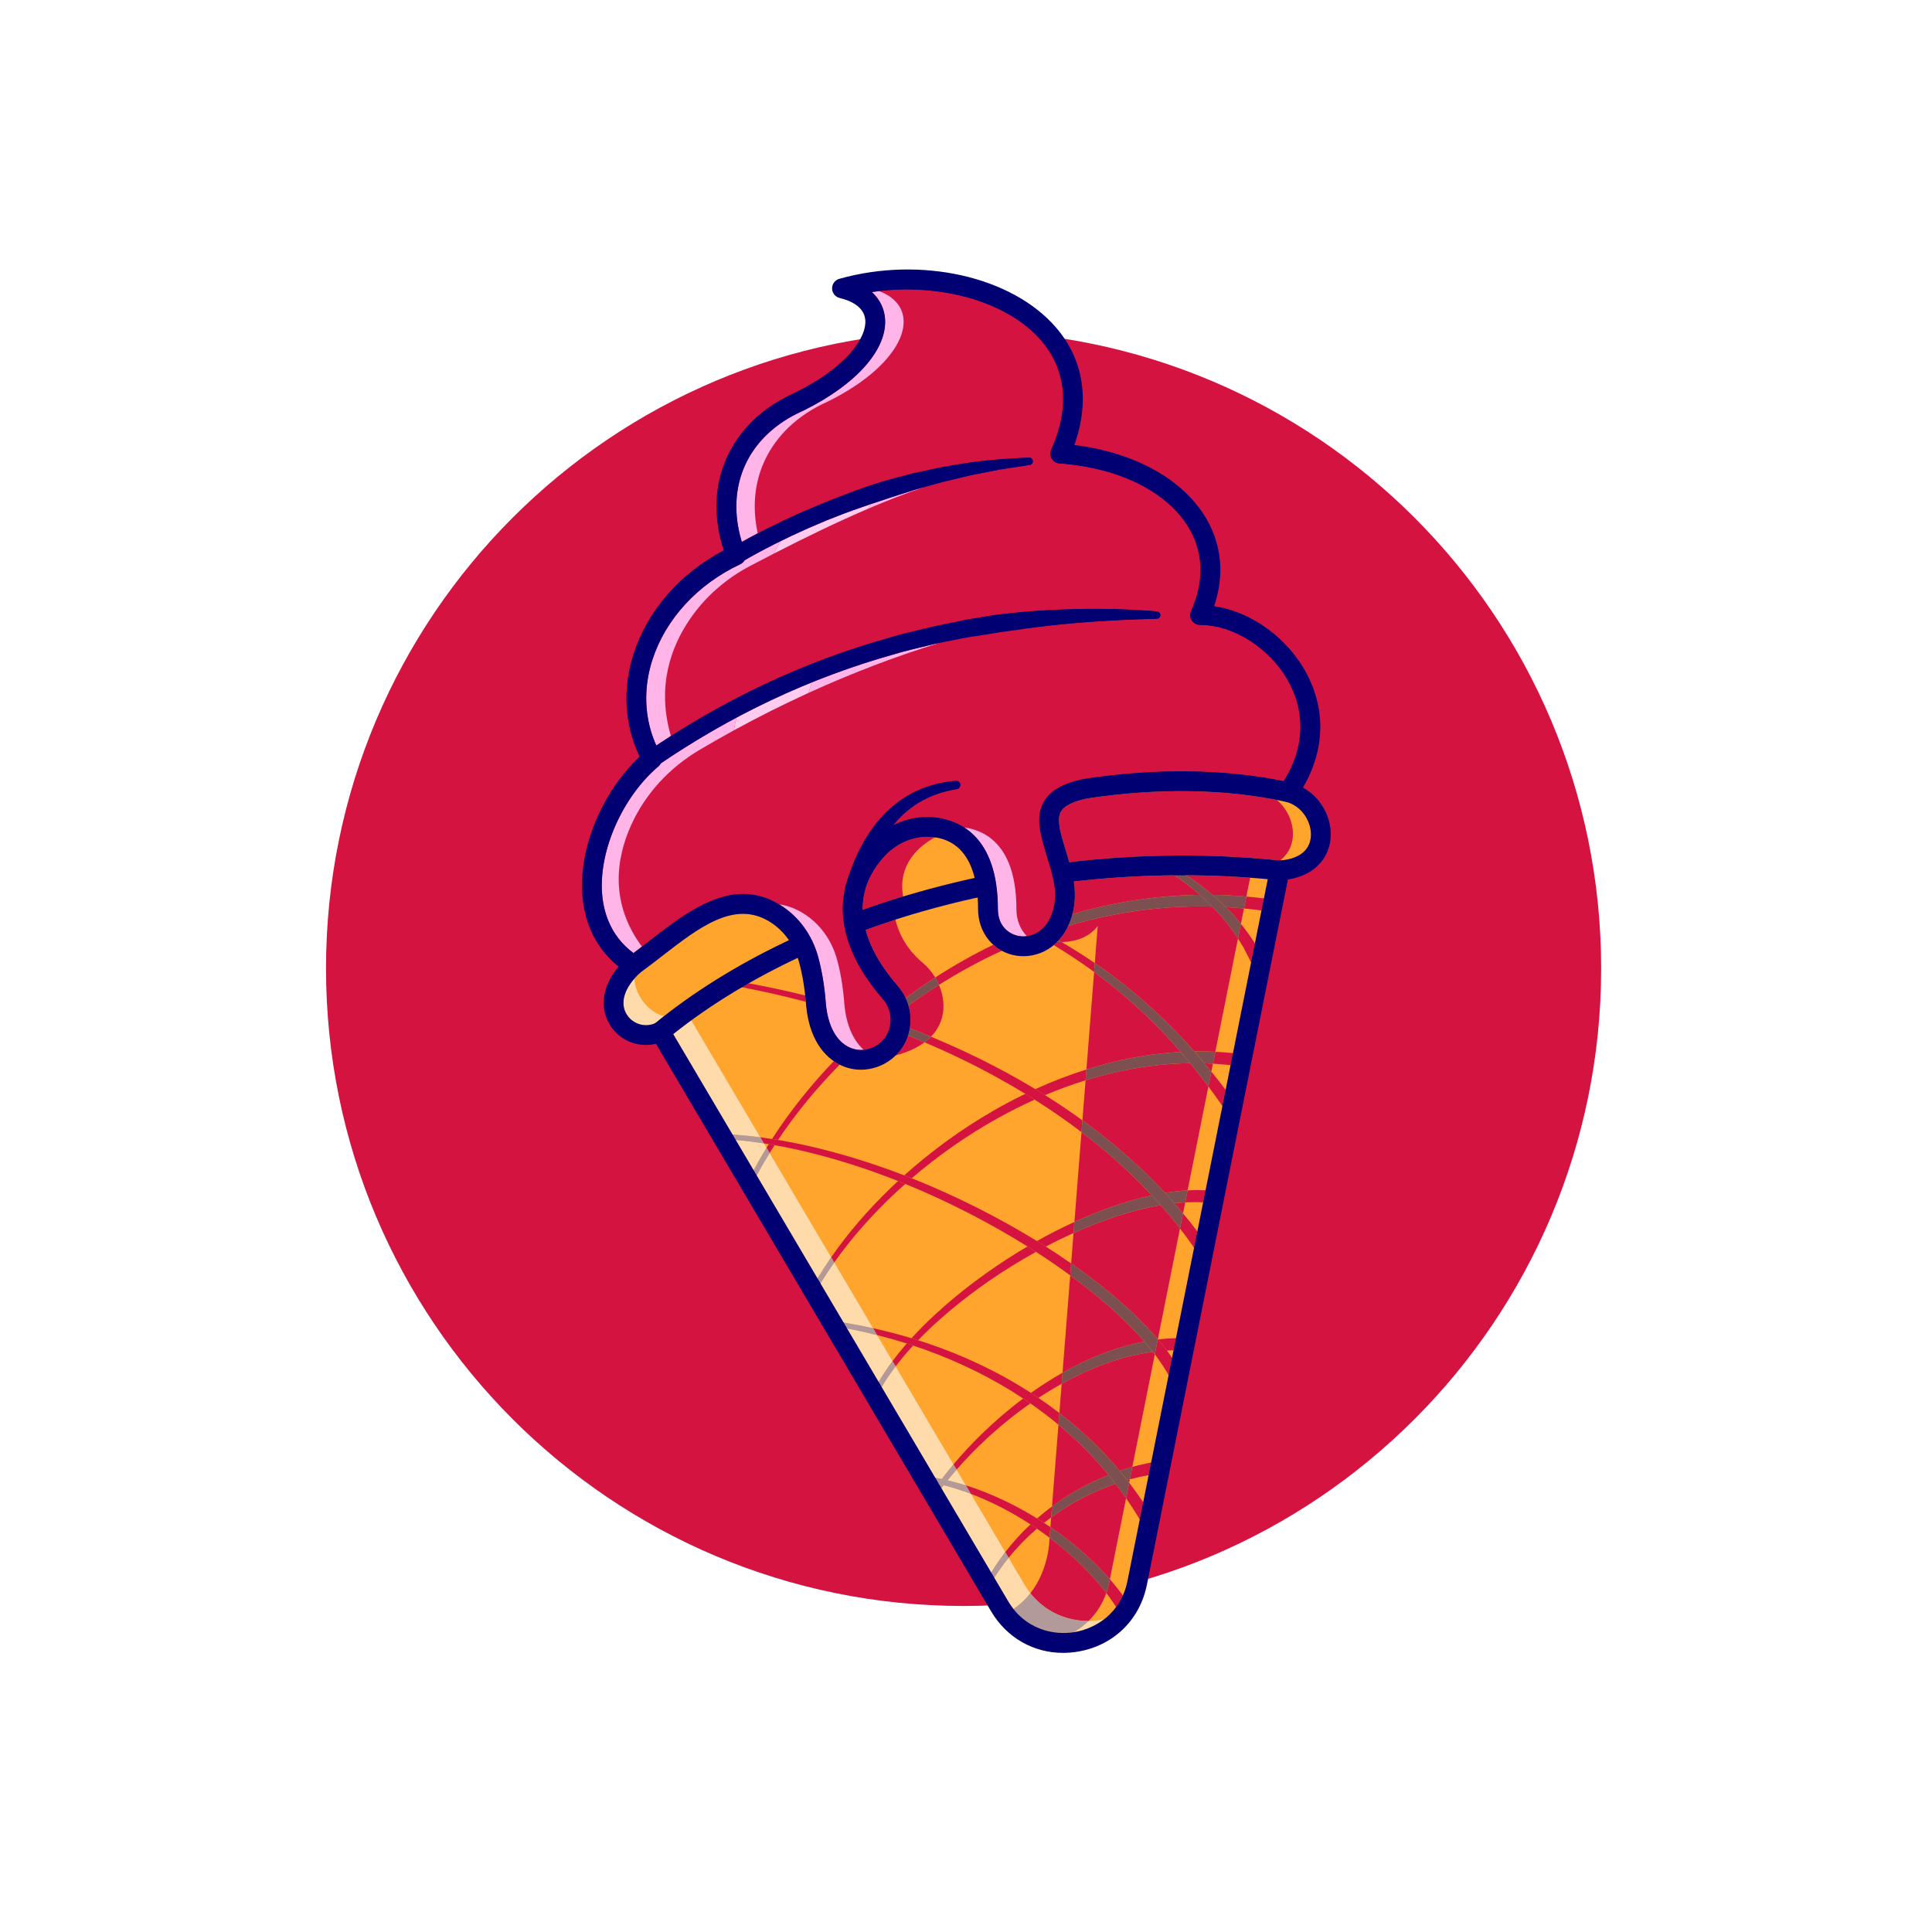 <svg xmlns="http://www.w3.org/2000/svg" height="5333.333" width="5333.333" xml:space="preserve"><path style="fill:#fff;fill-opacity:0;fill-rule:nonzero;stroke:none" d="M0 0h40000v40000H0z" transform="matrix(.133 0 0 -.133 0 5333.333)" fill="none"/><path style="fill:#d41341;fill-opacity:1;fill-rule:nonzero;stroke:none" d="M33233.3 20000c0-7308.6-5924.7-13233.3-13233.3-13233.3-7308.6 0-13233.34 5924.7-13233.34 13233.3 0 7308.6 5924.74 13233.3 13233.34 13233.3S33233.3 27308.6 33233.3 20000" transform="matrix(.133 0 0 -.133 0 5333.333)"/><path style="fill:#ffa42c;fill-opacity:1;fill-rule:nonzero;stroke:none" d="M26559.5 22034.5c-1210 127.9-2451.9 136.7-3681.9 33.9-3208.2-268.2-6338.8-1297.9-8635-2969.3-1.1-.5-2.1-1.5-3.1-2-183.4-133.6-361.2-270.8-533.4-412.6-673-317-1475.1 536.4-553.3 1382.6 74 71 150 140.8 227.1 209.7 2275.6 2046.5 5832.7 3510.3 9618.4 3668.5 1234.7 51.4 2493.5-35.4 3740-286.7 816.4-208.6 1048.1-1551.1-178.8-1624.1" transform="matrix(.133 0 0 -.133 0 5333.333)"/><path style="fill:#ffa42c;fill-opacity:1;fill-rule:nonzero;stroke:none" d="M26559.5 22034.5 23603.6 7248.2c-265.7-1329.7-1961.2-1678.1-2746.8-649.4-39.1 51.4-76.1 106.4-110.5 164.4l-7040.2 11921.3c2330.7 1916 5705.8 3094.1 9171.5 3383.9 1230 102.8 2471.9 94 3681.9-33.9" transform="matrix(.133 0 0 -.133 0 5333.333)"/><path style="fill:#ffdbab;fill-opacity:1;fill-rule:nonzero;stroke:none" d="M22280.9 6221.1c113.1 64.1 218.7 142.7 313.4 235.2 108.5.7 216.9 12.4 323 34.9-190.2-146.4-408.3-231.6-610.2-265.9-8.6-1.4-17.4-2.8-26.2-4.2m-1245.4 482.3c-39.7 50.3-77.3 105-112.4 164.5l-286.7 485.3c91.7 143.5 191.5 281.6 298.5 413.6l323.2-547.3c34.4-58.1 71.4-113.1 110.4-164.5 6-7.8 12.1-15.6 18.2-23.3-93.4-119.2-208.7-231.8-351.2-328.3m-462.6 757.3-1034.4 1751.7c15.7 20.4 31.6 40.8 47.6 61.1 191.5-48.8 380.1-109.5 565-179.6l713.9-1208.8c-105.1-136-202.7-277.7-292.1-424.4M20047 9270.1c-125.2 39.6-251.9 74.7-379.8 104.7 61 75 123.4 148.9 187.1 221.7l192.7-326.4m-500.8 131.6c-44.9 9.3-89.8 18-134.9 26L18299.7 11310c87 148.6 184.6 291.5 289.2 429.3l1200.9-2033.6c-83.6-99.5-164.8-200.8-243.6-304m-1309.5 2015-655.8 1110.5c209.3-40.1 417.6-86.1 624.3-138.1l319-540.3c-103.3-138.6-200.3-282.3-287.5-432.1m-116.1 1115.6c-202.9 44.8-407.1 83.8-612 117.3l-479.3 811.6c90.3 148.3 185.7 293.3 285.7 435.2l805.6-1364.1M16968 13565l-1263.2 2139c85.2 157.1 175 311.6 269.1 463.4l1277.6-2163.4c-99.2-143.1-193.8-289.5-283.5-439m-1325.9 2245.2-372.2 630.3c195.8-17.8 390.9-42 585.2-72l54.4-92.1c-93.4-152.8-182.8-308.2-267.4-466.2m138.5 684.5c-191.5 25-383.9 44.5-576.7 57.6l-1230.8 2084.1c121.9 96.9 246.8 192 374.4 285.1l1433.1-2426.8M13407.8 18822c-165.4 0-310.3 88.5-389.5 206.6-142.7 212.4-86.3 488.3 148 758.4 14.3-338.7 289.6-696.2 614.5-778.7-62-48.7-123.3-97.7-183.9-147.2-64.3-27-128.1-39.1-189.1-39.1" transform="matrix(.133 0 0 -.133 0 5333.333)"/><path style="fill:#d41341;fill-opacity:1;fill-rule:nonzero;stroke:none" d="M22259.9 21126.3c56.2 212.3 65.8 444.1 28.2 677.8 690.3 78.9 1389 122.5 2088.1 128.6 99.3-67.2 196.3-138.1 290.5-211.1 80.6-62.6 159.1-127.6 235.5-194.9-606.5-8.1-1211.8-72.7-1805.4-193.4-281.9-57-561.2-126.2-836.9-207m3609.1 365.3c-233.8 20.2-468.4 31.8-702.9 35.1-131.5 112.5-268.4 218.3-410.1 316.7-44.7 30.6-89.7 60.6-135 89.9 442.7-1.7 885.5-18.4 1326.2-50.7l-78.2-391m-3675.4 714.2c-25.3 89.6-51.5 175.4-76.2 256.3-103.2 338-192.4 630-95.5 795 68.3 116.1 247.4 206.5 532.5 268.7 677.3 102.2 1334.2 153.3 1967.3 153.3 689.7 0 1350.9-60.6 1979-181.9 383.9-320.6 479.7-940.5 68.3-1256.3-1.9-.1-3.8-.3-5.7-.4-665.7 69.7-1337.3 103.7-2009.4 103.7-790.1 0-1580.3-47.1-2360.3-138.4m390.9-15749.5c-442.4 0-887.3 184-1197.8 575.4 399.4 509.9 396.5 1139.8 396.5 1139.8l.9 11.9c241.8-181.6 471.5-378.5 685.6-590.3 176.5-175.1 343.1-360.7 492.8-557-81.4-230.6-209.5-424.8-368.2-579.8h-9.8" transform="matrix(.133 0 0 -.133 0 5333.333)"/><path style="fill:#b2999a;fill-opacity:1;fill-rule:nonzero;stroke:none" d="M22076.3 6206.1c-353 0-752.6 132.5-1040.8 497.3 142.5 96.5 257.8 209.1 351.2 328.3 310.5-391.4 755.4-575.4 1197.8-575.4h9.8c-94.7-92.5-200.3-171.1-313.4-235.2-65.5-9.7-134.1-15-204.6-15" transform="matrix(.133 0 0 -.133 0 5333.333)"/><path style="fill:#d41341;fill-opacity:1;fill-rule:nonzero;stroke:none" d="M23036.4 7322.3c-131.1 150.4-270.6 292.7-415.3 428.2-256.5 239.1-531.3 456.7-819.6 653.4l15.9 202c79 57.9 159.7 113.5 241.9 166.5 311.1 200.9 644 367.1 990.2 494.4 34.6 12.3 68.5 26.2 103.3 38.1 75.8-98.4 149.1-198.6 219.9-300.7l-336.3-1681.9m-1201.2 1510.6 133.6 1696c203.1-168.8 397.8-347.4 582.8-535.3 160-162.4 312.6-331.8 457.1-507.6-12.6-5.3-25.3-10.5-38-15.6-356.9-145.2-696.5-329.7-1011.5-548.7-41.8-29-83.1-58.5-124-88.8m1601.7 492.5c-14 18.3-28.2 36.5-42.4 54.7 18.7 5.2 37.5 10.1 56.3 14.9l-13.9-69.6m-196.9 245.8c-168.3 201.3-346.7 393.9-534.1 577-227.1 222-467.2 430-717.9 623.8l47.7 606.7c336.7 187.6 687.9 347.2 1051.2 467.5 274.7 90.9 557.2 158.7 841.9 195.6 7.5-9.3 15-18.7 22.4-28 6.1-8.1 12.2-16.1 18.3-24.2l-467.2-2337.2c-87.5-25.6-175.6-48.7-260.8-80.7l-1.5-.5m-1186.2 2036.9 159.2 2020.8c93.3-68.4 185.7-138 277.1-208.7 358.8-278.6 702.5-576.5 1017-900 85-85.6 166.1-174.4 244.6-265.2-251.2-47.6-497.4-116.9-735.9-202.3-334.3-119.9-655-270.9-962-444.6m1978.2 694.5c-113.6 133.3-231.2 262.4-355.5 384.2-329.3 329.4-684.6 628.4-1053.8 906.9-128.5 96.5-258.6 190.7-390.3 282.6l49.8 631.1c279.9 126 565.3 238.8 855.5 336 312.7 103.8 631.4 188.5 953.6 242.9 138.8-157.1 272.4-318.3 400.5-483.8l-459.8-2299.9m-1731.7 2435.6 146.8 1864c192.4-146.4 380.6-298.2 564.1-455.5 313.7-269.2 613.6-554.7 895-856.5-285.7-61.3-565.4-143.8-839.2-240.2-260.6-92.6-516.1-197-766.7-311.8m2254.3 178.5c-58.6 70.4-118.2 140.2-178.6 209 74.6 8 149.4 14.1 224 18l-45.4-227m-374 425.1c-321.9 345.9-667 669.7-1028.4 971.6-222.6 185.8-451.5 363.5-685.8 533.4l65.4 830.6c203.8 63.1 409.8 118.7 617.7 166.2 509.7 116.7 1031.1 182.7 1552.2 189.7 130.4-158 256.8-319.3 379.3-483.4l-431.1-2156.6c-157.8-8.7-314.6-26.7-469.3-51.5m962.2 2517.1c-46.8 57.7-94 115-141.7 171.9 58.2-1.8 116.4-4.4 174.5-7.7l-32.8-164.2m-2593.2 43.6 159.4 2024c222.6-163.5 438.9-335.4 648.1-515.4 410.6-352.6 792.6-736.4 1147-1144.4-474.2-26-945.3-98.3-1404.7-210.6-185.1-45.1-368.5-96.4-549.8-153.6m2675.3 367.1c-110.1 5.2-220.3 7.8-330.4 7.8-35.1 0-70.2-.2-105.3-.8-404.9 457.9-843.6 885.4-1316.5 1272.2-241.6 198.1-491.7 385.6-749.2 562l60.6 769.2c-164.5-213.3-395.7-297-605.8-322.7-50.2-6.4-99.1-9.4-145.5-10.2-19.8 11.5-39.5 22.9-59.3 34.3 76.2 83.5 144 184.1 199.3 303.1 318.1 94.2 640.5 172.7 966.2 234.5 586.7 112.1 1183.1 168.1 1779.3 168.1 80.2 0 160.4-1 240.5-3.1 27.2-27.6 54-55.5 80.6-83.7 171.2-178.5 322.1-374.5 455.5-579.5l-470-2351.2m530.9 2655.4c-98.1 122-202.3 238.4-313.1 347.6 125.8-6.9 251.5-16.4 376.9-28.4l-63.8-319.2" transform="matrix(.133 0 0 -.133 0 5333.333)"/><path style="fill:#000072;fill-opacity:1;fill-rule:nonzero;stroke:none" d="M13405.9 18411.2c-286.1-.1-560.8 137.9-728.9 388.2-222.9 331.8-251.4 878.9 336.8 1418.9 83.6 76.8 213.7 71.2 290.4-12.4 76.8-83.6 71.2-213.6-12.4-290.3-336.7-309.1-439-640.7-273.5-887 108.4-161.6 339.9-267.8 578.6-167.5 3121.7 2552.4 8205.4 3877.5 12966.4 3379.4 388.1 27.5 616.5 199.7 643.9 486.1 26.9 281.7-164.2 641.9-520 732.8-109.9 28.1-176.3 140-148.2 250 28 110 139.8 176.4 250 148.2 514.1-131.3 877.5-645.3 827.4-1170.1-37-387.1-330.9-815.8-1044.9-858.4-11.2-.7-22.6-.4-33.8.8-4672.8 493.3-9658.4-803.5-12701.3-3304-13.1-10.8-27.6-19.9-42.9-27.1-125.6-59.2-257.8-87.6-387.6-87.6" transform="matrix(.133 0 0 -.133 0 5333.333)"/><path style="fill:#000072;fill-opacity:1;fill-rule:nonzero;stroke:none" d="M22064.6 5793.5c-615.1 0-1170.4 314.8-1495.4 865.4L13529 18580.2c-57.7 97.7-25.3 223.7 72.4 281.5 97.6 57.7 223.8 25.2 281.5-72.5l7040.2-11921.3c347.2-588 942.3-717.4 1384-642.6 441.5 74.9 960.9 393.5 1094.8 1063.2l2955.8 14786.1c22.3 111.2 130.7 183.3 241.8 161.2 111.4-22.2 183.5-130.5 161.3-241.8L23804.9 7207.9c-146.2-731.3-693.8-1263.1-1429-1387.8-104.9-17.8-208.9-26.6-311.3-26.6" transform="matrix(.133 0 0 -.133 0 5333.333)"/><path style="fill:#d41341;fill-opacity:1;fill-rule:nonzero;stroke:none" d="m15973.9 16167.4-64.4 109c15.6 25.4 31.2 50.6 47 76 40.6-6.7 81.1-13.6 121.6-20.8-35.3-54.4-70-109.1-104.2-164.2" transform="matrix(.133 0 0 -.133 0 5333.333)"/><path style="fill:#b2999a;fill-opacity:1;fill-rule:nonzero;stroke:none" d="m15704.8 15704-62.7 106.2c84.6 158 174 313.4 267.4 466.2l64.4-109c-94.1-151.8-183.9-306.3-269.1-463.4" transform="matrix(.133 0 0 -.133 0 5333.333)"/><path style="fill:#000072;fill-opacity:1;fill-rule:nonzero;stroke:none" d="m15607.6 15519.6-92 45.8c40.9 82.3 83.1 163.9 126.5 244.8l62.7-106.2c-33.1-61.1-65.5-122.5-97.2-184.4" transform="matrix(.133 0 0 -.133 0 5333.333)"/><path style="fill:#d41341;fill-opacity:1;fill-rule:nonzero;stroke:none" d="M16149.2 16439.7c-41.4 7-83 13.7-124.5 20.1 372.2 578.6 805.3 1118 1281 1615.1 43.2-29.8 84.8-53.8 123.2-73.1-472.8-479.9-905.4-1001.7-1279.7-1562.1m3340 3218.6c-22.7 52.8-49 104.1-78.4 153.1 202.8 130.9 409.7 255.6 620.4 373.8 191.8 107.6 387 209.6 585.1 305.6 53.4-48.2 112.5-90.2 176.5-124.8-228.7-104.8-453.8-217.7-674.7-338.2-213.5-116.4-423.2-239.7-628.9-369.5" transform="matrix(.133 0 0 -.133 0 5333.333)"/><path style="fill:#7c5050;fill-opacity:1;fill-rule:nonzero;stroke:none" d="M22172.8 20884.5c26.7 57.6 50.6 119.5 71.1 185.8 5.7 18.5 11 37.2 16 56 275.7 80.8 555 150 836.9 207 593.6 120.7 1198.9 185.3 1805.4 193.4 88.5-77.9 174.1-158.9 256.6-242.7-80.1 2.1-160.3 3.1-240.5 3.1-596.2 0-1192.6-56-1779.3-168.1-325.7-61.8-648.1-140.3-966.2-234.5" transform="matrix(.133 0 0 -.133 0 5333.333)"/><path style="fill:#d41341;fill-opacity:1;fill-rule:nonzero;stroke:none" d="M26183.4 21202.4c-121 16.3-242.3 30.3-363.8 41.8l49.4 247.4c121.7-10.5 243.3-23.3 364.5-38.4l-50.1-250.8" transform="matrix(.133 0 0 -.133 0 5333.333)"/><path style="fill:#7c5050;fill-opacity:1;fill-rule:nonzero;stroke:none" d="M25819.6 21244.2c-125.4 12-251.1 21.5-376.9 28.4-21.8 21.5-43.8 42.7-66.1 63.6-68.5 65.5-138.7 129-210.5 190.5 234.5-3.3 469.1-14.9 702.9-35.1l-49.4-247.4" transform="matrix(.133 0 0 -.133 0 5333.333)"/><path style="fill:#000072;fill-opacity:1;fill-rule:nonzero;stroke:none" d="M26338 21180.3c-51.5 7.8-103 15.2-154.6 22.1l50.1 250.8c47.4-5.9 94.8-12.2 142.1-18.8l-37.6-254.1" transform="matrix(.133 0 0 -.133 0 5333.333)"/><path style="fill:#d41341;fill-opacity:1;fill-rule:nonzero;stroke:none" d="m17315 13896.4-63.5 107.6c358.8 518.1 776.7 994.9 1229.1 1432.8 52.5 50.6 105.6 100.8 159.2 150.4 49.9-19.8 99.8-39.8 149.5-60.1-71.3-63.3-141.8-127.6-211.4-192.7-465.1-437.3-895-916.1-1262.9-1438" transform="matrix(.133 0 0 -.133 0 5333.333)"/><path style="fill:#b2999a;fill-opacity:1;fill-rule:nonzero;stroke:none" d="m17029.3 13461.2-61.3 103.8c89.7 149.5 184.3 295.9 283.5 439l63.5-107.6c-100-141.9-195.4-286.9-285.7-435.2" transform="matrix(.133 0 0 -.133 0 5333.333)"/><path style="fill:#000072;fill-opacity:1;fill-rule:nonzero;stroke:none" d="m16925.2 13284.7-89.9 49.8c42.9 77.7 87.1 154.5 132.7 230.5l61.3-103.8c-35.5-58.3-70.2-117.2-104.1-176.5" transform="matrix(.133 0 0 -.133 0 5333.333)"/><path style="fill:#d41341;fill-opacity:1;fill-rule:nonzero;stroke:none" d="M18923.4 15644.2c-51.4 20.5-102.9 40.6-154.6 60.5 567.1 508.8 1187 959.2 1848 1340.7 217 124.9 438.5 242.4 664.3 351.5 65.1-39.7 129.8-79.9 194.2-120.7-261.8-117.9-518.7-247.5-769.7-387.3-633.2-353.2-1231.2-771.3-1782.2-1244.7m2767 1725.7c-67 42-134.3 83.4-202 124.3 344.9 157 699.1 294.2 1061.2 408.3l-17.8-225.1c-285-88.3-565.8-191.3-841.4-307.5" transform="matrix(.133 0 0 -.133 0 5333.333)"/><path style="fill:#7c5050;fill-opacity:1;fill-rule:nonzero;stroke:none" d="m22531.8 17677.4 17.8 225.1c181.3 57.2 364.7 108.5 549.8 153.6 459.4 112.3 930.5 184.6 1404.7 210.6 66.8-77 132.7-154.8 197.6-233.4-521.1-7-1042.5-73-1552.2-189.7-207.9-47.5-413.9-103.1-617.7-166.2" transform="matrix(.133 0 0 -.133 0 5333.333)"/><path style="fill:#d41341;fill-opacity:1;fill-rule:nonzero;stroke:none" d="M25541.6 17992c-121.7 13.8-243.7 24.2-366 31.1l49.3 246.5c122.4-5.9 244.6-15 366.7-27.6l-50-250" transform="matrix(.133 0 0 -.133 0 5333.333)"/><path style="fill:#7c5050;fill-opacity:1;fill-rule:nonzero;stroke:none" d="M25175.6 18023.1c-58.1 3.3-116.3 5.9-174.5 7.7-69.6 82.8-140.2 164.8-211.9 245.8 35.1.6 70.2.8 105.3.8 110.1 0 220.3-2.6 330.4-7.8l-49.3-246.5" transform="matrix(.133 0 0 -.133 0 5333.333)"/><path style="fill:#000072;fill-opacity:1;fill-rule:nonzero;stroke:none" d="M25748.5 17964.9c-68.8 10.2-137.8 19.2-206.9 27.1l50 250c64.3-6.6 128.5-14.2 192.7-22.7l-35.8-254.4" transform="matrix(.133 0 0 -.133 0 5333.333)"/><path style="fill:#d41341;fill-opacity:1;fill-rule:nonzero;stroke:none" d="m18588.9 11739.3-64.7 109.5c45.6 61 92.3 121 140 180.1 51.1 62.9 103.3 124.8 156.5 185.7 44.1-13.9 88.2-28.2 132.1-42.7-66.4-72.1-131.4-145.7-194.4-220.7-58.1-69.3-114.8-139.9-169.5-211.9" transform="matrix(.133 0 0 -.133 0 5333.333)"/><path style="fill:#b2999a;fill-opacity:1;fill-rule:nonzero;stroke:none" d="m18299.7 11310-63 106.7c87.2 149.8 184.2 293.5 287.5 432.1l64.7-109.5c-104.6-137.8-202.2-280.7-289.2-429.3" transform="matrix(.133 0 0 -.133 0 5333.333)"/><path style="fill:#000072;fill-opacity:1;fill-rule:nonzero;stroke:none" d="m18173.8 11074.9-93.2 43.1c47.3 102.3 99.7 201.7 156.1 298.7l63-106.7c-44.9-76.8-87-155.1-125.9-235.1" transform="matrix(.133 0 0 -.133 0 5333.333)"/><path style="fill:#d41341;fill-opacity:1;fill-rule:nonzero;stroke:none" d="M19056.6 12282.1c-45.8 14.4-91.7 28.6-137.7 42.5 155 169.8 318 332.1 486.4 488.2 528.5 487.9 1108.4 917.4 1719.9 1295.5 66.5 40.8 133.5 81 200.8 120.5 59.2-37 118.1-74.3 176.8-112.1-95.7-52.8-190.6-107-284.8-162.5-608.7-361.3-1188.6-774.8-1717.6-1245.8-153-136.8-301.6-278.6-443.8-426.3m2649.7 1944.3c-61.1 38.8-122.4 77.1-184.1 115 253.8 142.5 513.1 275.4 778.1 396.8l-18.1-230.8c-194.6-87.6-386.7-181.5-575.9-281" transform="matrix(.133 0 0 -.133 0 5333.333)"/><path style="fill:#7c5050;fill-opacity:1;fill-rule:nonzero;stroke:none" d="m22282.2 14507.4 18.1 230.8c250.6 114.8 506.1 219.2 766.7 311.8 273.8 96.4 553.5 178.9 839.2 240.2 62.6-67.2 124.4-135.2 185.1-203.9-322.2-54.4-640.9-139.1-953.6-242.9-290.2-97.2-575.6-210-855.5-336" transform="matrix(.133 0 0 -.133 0 5333.333)"/><path style="fill:#d41341;fill-opacity:1;fill-rule:nonzero;stroke:none" d="m24600 15143.7 49.9 249.6c68.4 3.7 137.1 5.7 205.9 5.7 55.4 0 111-1.3 166.6-4l-50.1-250.9c-59.6 3.3-119.4 4.8-179.3 4.8-64.2 0-128.5-1.8-193-5.2" transform="matrix(.133 0 0 -.133 0 5333.333)"/><path style="fill:#7c5050;fill-opacity:1;fill-rule:nonzero;stroke:none" d="M24376 15125.7c-64.2 73-129.3 145-195.4 216.1 154.7 24.8 311.5 42.8 469.3 51.5l-49.9-249.6c-74.6-3.9-149.4-10-224-18" transform="matrix(.133 0 0 -.133 0 5333.333)"/><path style="fill:#000072;fill-opacity:1;fill-rule:nonzero;stroke:none" d="M25187.2 15124.7c-71.2 9.1-142.9 15.5-214.9 19.4l50.1 250.9c65.7-3.1 131.4-8.2 197.3-15.5l-32.5-254.8" transform="matrix(.133 0 0 -.133 0 5333.333)"/><path style="fill:#b2999a;fill-opacity:1;fill-rule:nonzero;stroke:none" d="m19538.5 9212.4-50.1 84.8c32.6-7.5 65.2-15.5 97.7-23.7-16-20.3-31.9-40.7-47.6-61.1" transform="matrix(.133 0 0 -.133 0 5333.333)"/><path style="fill:#000072;fill-opacity:1;fill-rule:nonzero;stroke:none" d="m19430.1 9068.6-83.6 59.7c40.7 58.2 82.1 115.9 124.3 173 5.8-1.4 11.7-2.7 17.6-4.1l50.1-84.8c-36.7-47.5-72.8-95.5-108.4-143.8" transform="matrix(.133 0 0 -.133 0 5333.333)"/><path style="fill:#d41341;fill-opacity:1;fill-rule:nonzero;stroke:none" d="m19854.3 9596.5-64.5 109.2c183.1 217.7 377.3 426.2 580.9 625.1 272 265.4 561 514 866.2 742 50.2-33.3 100-67.1 149.5-101.4-322.6-225.3-629.3-474.5-918.3-742.9-215-199.9-420.3-410.8-613.8-632" transform="matrix(.133 0 0 -.133 0 5333.333)"/><path style="fill:#b2999a;fill-opacity:1;fill-rule:nonzero;stroke:none" d="M19667.2 9374.8c-40.2 9.5-80.6 18.4-121 26.9 78.8 103.2 160 204.5 243.6 304l64.5-109.2c-63.7-72.8-126.1-146.7-187.1-221.7" transform="matrix(.133 0 0 -.133 0 5333.333)"/><path style="fill:#d41341;fill-opacity:1;fill-rule:nonzero;stroke:none" d="M21554.7 11085.8c-52 35.3-104.4 69.9-157.1 104.1 66.5 47.3 133.9 93.6 201.9 138.9 147.9 98.1 299.4 191.6 454.3 279.3l-18.1-229.4c-114.5-63.9-227.4-131-338.5-200.9-47.8-30.1-95.3-60.8-142.5-92" transform="matrix(.133 0 0 -.133 0 5333.333)"/><path style="fill:#7c5050;fill-opacity:1;fill-rule:nonzero;stroke:none" d="m22035.7 11378.7 18.1 229.4c307 173.7 627.7 324.7 962 444.6 238.5 85.4 484.7 154.7 735.9 202.3 60.5-70.1 119.3-141.3 177.1-213.2-284.7-36.9-567.2-104.7-841.9-195.6-363.3-120.3-714.5-279.9-1051.2-467.5" transform="matrix(.133 0 0 -.133 0 5333.333)"/><path style="fill:#d41341;fill-opacity:1;fill-rule:nonzero;stroke:none" d="M24220.6 12068.5c-24.6 32.9-49.5 65.5-74.8 97.8-36.5 44.6-73.3 88.8-110.6 132.6 123.8 14.8 248.4 23.9 373.6 26.7l-50.5-252.6c-45.9-.6-91.8-2.2-137.7-4.5" transform="matrix(.133 0 0 -.133 0 5333.333)"/><path style="fill:#000072;fill-opacity:1;fill-rule:nonzero;stroke:none" d="M24587 12068.4c-60.8 3.3-121.6 4.9-182.6 4.9-15.3 0-30.7-.1-46.1-.3l50.5 252.6c27.6.7 55.2 1 82.9 1 35.5 0 71-.5 106.6-1.6l-11.3-256.6" transform="matrix(.133 0 0 -.133 0 5333.333)"/><path style="fill:#d41341;fill-opacity:1;fill-rule:nonzero;stroke:none" d="m20934.9 7766.8-69.9 118.3c158.4 205.1 333.7 397.5 523.2 575.2 30.5-19.8 60.9-39.9 91.1-60.2 14.3-9.6 28.6-19.3 42.8-29-212.9-183.4-410-385.6-587.2-604.3" transform="matrix(.133 0 0 -.133 0 5333.333)"/><path style="fill:#b2999a;fill-opacity:1;fill-rule:nonzero;stroke:none" d="m20636.4 7353.2-63.5 107.5c89.4 146.7 187 288.4 292.1 424.4l69.9-118.3c-107-132-206.8-270.1-298.5-413.6" transform="matrix(.133 0 0 -.133 0 5333.333)"/><path style="fill:#000072;fill-opacity:1;fill-rule:nonzero;stroke:none" d="m20530.8 7179.3-90 49.5c41.7 78.6 85.8 155.9 132.1 231.9l63.5-107.5c-36.5-57.1-71.7-115.1-105.6-173.9" transform="matrix(.133 0 0 -.133 0 5333.333)"/><path style="fill:#d41341;fill-opacity:1;fill-rule:nonzero;stroke:none" d="M21668.7 8492.3c-30.3 19.8-60.8 39.3-91.4 58.6-17.5 11-35 21.9-52.6 32.8 100.1 87.1 203.8 170.3 310.5 249.2l-17.8-227c-50.3-36.9-99.9-74.7-148.7-113.6" transform="matrix(.133 0 0 -.133 0 5333.333)"/><path style="fill:#7c5050;fill-opacity:1;fill-rule:nonzero;stroke:none" d="m21817.4 8605.9 17.8 227c40.9 30.3 82.2 59.8 124 88.8 315 219 654.6 403.5 1011.5 548.7 12.7 5.1 25.4 10.3 38 15.6 48.9-59.6 97-120 144.1-181.1-34.8-11.9-68.7-25.8-103.3-38.1-346.2-127.3-679.1-293.5-990.2-494.4-82.2-53-162.9-108.6-241.9-166.5" transform="matrix(.133 0 0 -.133 0 5333.333)"/><path style="fill:#d41341;fill-opacity:1;fill-rule:nonzero;stroke:none" d="m23450.8 9395 51.5 257.4c5.3 1.6 10.7 3.2 16.1 4.8 46.2 14.4 93.2 25.6 140.6 36l141.7 32.7c30.5 7.1 61.2 12.1 91.9 17.2l-52.3-261.4-128.5-25.1c-45.1-8.3-90.1-17.3-134.3-29.6-42.1-11-84.5-21.2-126.7-32" transform="matrix(.133 0 0 -.133 0 5333.333)"/><path style="fill:#7c5050;fill-opacity:1;fill-rule:nonzero;stroke:none" d="M23394.5 9380.1c-50.5 64.5-102 128.2-154.5 191.1l1.5.5c85.2 32 173.3 55.1 260.8 80.7l-51.5-257.4c-18.8-4.8-37.6-9.7-56.3-14.9" transform="matrix(.133 0 0 -.133 0 5333.333)"/><path style="fill:#000072;fill-opacity:1;fill-rule:nonzero;stroke:none" d="m23840.3 9481.7 52.3 261.4c16.8 2.7 33.7 5.5 50.5 8.6l140.3 23.5 39.1-253.9-139.3-18.5c-45.4-6.8-91.6-10.9-136.5-19.9l-6.4-1.2" transform="matrix(.133 0 0 -.133 0 5333.333)"/><path style="fill:#d41341;fill-opacity:1;fill-rule:nonzero;stroke:none" d="M24255.5 11558.5c-84.7 148.7-181.8 292.1-286 431.1l62.5 313c1.1-1.3 2.2-2.5 3.2-3.7 37.3-43.8 74.1-88 110.6-132.6 25.3-32.3 50.2-64.9 74.8-97.8 36.5-49 72.2-98.7 107-149.2l-72.1-360.8M22213 13628.9c-231.5 169.6-468.6 332.1-710.2 487.8-58.7 37.8-117.6 75.1-176.8 112.1-371.3 232.1-752.9 448.7-1141.5 651.2-454.7 236.6-920.2 453.5-1395.2 647.1-49.7 20.3-99.6 40.3-149.5 60.1-321.5 127.1-647.2 243.6-976.8 348.1-519.1 164.2-1048.6 301.3-1584.9 396.3-40.5 7.2-81 14.1-121.6 20.8-33.7 5.5-67.6 10.9-101.4 16.1l-74.5 126.2c81.5-10.6 162.8-22.2 244.1-34.9 41.5-6.4 83.1-13.1 124.5-20.1 526.1-88.2 1045.6-215.9 1555.7-369.5 359.1-108.4 713.9-230.7 1063.9-365.5 51.7-19.9 103.2-40 154.6-60.5 456.3-181.2 904.2-383.6 1343-604.1 427.6-215.4 847.4-447.4 1255.8-698.7 61.7-37.9 123-76.2 184.1-115 177.8-112.9 353.3-229.5 526.1-350.1l-19.4-247.4" transform="matrix(.133 0 0 -.133 0 5333.333)"/><path style="fill:#b2999a;fill-opacity:1;fill-rule:nonzero;stroke:none" d="M15855.1 16368.5c-194.3 30-389.4 54.2-585.2 72l-66 111.8c192.8-13.1 385.2-32.6 576.7-57.6l74.5-126.2" transform="matrix(.133 0 0 -.133 0 5333.333)"/><path style="fill:#7c5050;fill-opacity:1;fill-rule:nonzero;stroke:none" d="M23969.5 11989.6c-6.1 8.1-12.2 16.1-18.3 24.2-7.4 9.3-14.9 18.7-22.4 28-57.8 71.9-116.6 143.1-177.1 213.2-78.5 90.8-159.6 179.6-244.6 265.2-314.5 323.5-658.2 621.4-1017 900-91.4 70.7-183.8 140.3-277.1 208.7l19.4 247.4c131.7-91.9 261.8-186.1 390.3-282.6 369.2-278.5 724.5-577.5 1053.8-906.9 124.3-121.8 241.9-250.9 355.5-384.2l-62.5-313" transform="matrix(.133 0 0 -.133 0 5333.333)"/><path style="fill:#000072;fill-opacity:1;fill-rule:nonzero;stroke:none" d="M24311 11456.9c-17.9 34.2-36.4 68-55.5 101.6l72.1 360.8c76-110.5 147.2-225 211.7-344.7l-228.3-117.7m-9041.1 4983.6c-94.5 8.6-189.1 15.6-283.9 21.1l5 102.7c71-3.2 142-7.1 212.9-12l66-111.8" transform="matrix(.133 0 0 -.133 0 5333.333)"/><path style="fill:#d41341;fill-opacity:1;fill-rule:nonzero;stroke:none" d="M23656.3 8561.2c-89 151-183.7 298.8-283.6 443l64.2 321.2c101.4-132 198.5-267.4 291-406.1l-71.6-358.1m-1687.5 1967.7c-187.4 155.8-381.8 303.4-582.4 442.5-49.5 34.3-99.3 68.1-149.5 101.4-78.3 52-157.5 102.6-237.4 152.1-640.5 395.8-1329.9 710-2046.7 947-43.9 14.5-88 28.8-132.1 42.7-203.3 64.3-408.6 122.4-615.5 174.5l-84.6 143.2c268.5-59.2 534.8-128.3 798.3-207.7 46-13.9 91.9-28.1 137.7-42.5 65.3-20.7 130.4-42 195.3-63.9 638.9-216 1258.3-494.7 1840.7-839.5 102.8-60.8 204.5-123.8 305-188.8 52.7-34.2 105.1-68.8 157.1-104.1 147.5-100.1 292.1-204.7 433.3-313.8l-19.2-243.1" transform="matrix(.133 0 0 -.133 0 5333.333)"/><path style="fill:#b2999a;fill-opacity:1;fill-rule:nonzero;stroke:none" d="M18205.2 12389.1c-206.7 52-415 98-624.3 138.1l-72.3 122.4c204.9-33.5 409.1-72.5 612-117.3l84.6-143.2" transform="matrix(.133 0 0 -.133 0 5333.333)"/><path style="fill:#7c5050;fill-opacity:1;fill-rule:nonzero;stroke:none" d="M23372.7 9004.2c-70.8 102.1-144.1 202.3-219.9 300.7-47.1 61.1-95.2 121.5-144.1 181.1-144.5 175.8-297.1 345.2-457.1 507.6-185 187.9-379.7 366.5-582.8 535.3l19.2 243.1c250.7-193.8 490.8-401.8 717.9-623.8 187.4-183.1 365.8-375.7 534.1-577 52.5-62.9 104-126.6 154.5-191.1 14.2-18.2 28.4-36.4 42.4-54.7l-64.2-321.2" transform="matrix(.133 0 0 -.133 0 5333.333)"/><path style="fill:#000072;fill-opacity:1;fill-rule:nonzero;stroke:none" d="M23738.4 8418.2c-26.8 48-54.2 95.6-82.1 143l71.6 358.1c81.5-122.2 159.5-246.9 233.7-373.9l-223.2-127.2m-6157.5 4109c-102.6 19.7-205.6 38-308.7 54.8l15.4 101.6c73.8-10.6 147.4-21.9 221-34l72.3-122.4" transform="matrix(.133 0 0 -.133 0 5333.333)"/><path style="fill:#d41341;fill-opacity:1;fill-rule:nonzero;stroke:none" d="M23166.3 6744.7c-63.5 99.6-131.7 196.8-203.8 291.4 25.4 72 46.2 147.5 62 226.5l11.9 59.7c94.5-108.3 184.6-220.8 269.3-338.1-39.3-88-86.4-167.7-139.4-239.5m-1382.2 1438.7a7212.9 7212.9 0 0 1-262 187.7c-14.2 9.7-28.5 19.4-42.8 29-30.2 20.3-60.6 40.4-91.1 60.2-327.9 213-673.6 399.7-1034.1 552.2-67.1 28.3-134.8 55.5-203 81.4l-104.1 176.2c121.4-38.2 241.4-80.6 360-126.6 388.9-151.1 762.5-340.5 1117.7-559.8 17.6-10.9 35.1-21.8 52.6-32.8 30.6-19.3 61.1-38.8 91.4-58.6 44.5-29 88.8-58.4 132.8-88.4l-17.4-220.5" transform="matrix(.133 0 0 -.133 0 5333.333)"/><path style="fill:#b2999a;fill-opacity:1;fill-rule:nonzero;stroke:none" d="M20151.1 9093.9c-184.9 70.1-373.5 130.8-565 179.6-32.5 8.2-65.1 16.2-97.7 23.7l-77.1 130.5c45.1-8 90-16.7 134.9-26 40.4-8.5 80.8-17.4 121-26.9 127.9-30 254.6-65.1 379.8-104.7l104.1-176.2" transform="matrix(.133 0 0 -.133 0 5333.333)"/><path style="fill:#7c5050;fill-opacity:1;fill-rule:nonzero;stroke:none" d="M22962.5 7036.1c-149.7 196.3-316.3 381.9-492.8 557-214.1 211.8-443.8 408.7-685.6 590.3l17.4 220.5c288.3-196.7 563.1-414.3 819.6-653.4 144.7-135.5 284.2-277.8 415.3-428.2l-11.9-59.7c-15.8-79-36.6-154.5-62-226.5" transform="matrix(.133 0 0 -.133 0 5333.333)"/><path style="fill:#000072;fill-opacity:1;fill-rule:nonzero;stroke:none" d="M23252.1 6603.3c-27.5 47.7-56.2 94.8-85.8 141.4 53 71.8 100.1 151.5 139.4 239.5 58.8-81.3 114.9-164.9 168.1-251l-221.7-129.9m-3763.7 2693.9c-5.9 1.4-11.8 2.7-17.6 4.1-114.7 26.1-230.3 47.8-346.8 64.6l13.2 101.9c91.8-10.5 183.2-23.9 274.1-40.1l77.1-130.5" transform="matrix(.133 0 0 -.133 0 5333.333)"/><path style="fill:#d41341;fill-opacity:1;fill-rule:nonzero;stroke:none" d="M24784.1 14203c-93.7 135.7-191.3 268.9-292.3 399.5l62.8 314.2c102.1-122.8 201.1-248.2 297-376.1l-67.5-337.6m-2337 2399.2c-313.5 238.7-638.2 463.2-971.8 674-64.4 40.8-129.1 81-194.2 120.7-216.1 131.9-435.8 258.3-658.3 379.3-465.8 253.1-944.5 482.8-1433 690.1 49.7 37 94.1 76 133.5 116.7 470.7-194.9 933-410.6 1384.4-648.3 264.2-139.2 524.8-285.9 780.7-440.5 67.7-40.9 135-82.3 202-124.3 264.3-165.5 523.3-339.8 776-523.1l-19.3-244.6m-5721.4 2705c-438.5 116.1-881.3 216.6-1327.1 301.7 47.2 27.7 94.4 55 142.1 82.2 393-72.2 784-156.4 1172.1-252.7 4.7-43.1 9-86.8 12.9-131.2" transform="matrix(.133 0 0 -.133 0 5333.333)"/><path style="fill:#7c5050;fill-opacity:1;fill-rule:nonzero;stroke:none" d="M24491.8 14602.5c-128.1 165.5-261.7 326.7-400.5 483.8-60.7 68.7-122.5 136.7-185.1 203.9-281.4 301.8-581.3 587.3-895 856.5-183.5 157.3-371.7 309.1-564.1 455.5l19.3 244.6c234.3-169.9 463.2-347.6 685.8-533.4 361.4-301.9 706.5-625.7 1028.4-971.6 66.1-71.1 131.2-143.1 195.4-216.1 60.4-68.8 120-138.6 178.6-209l-62.8-314.2" transform="matrix(.133 0 0 -.133 0 5333.333)"/><path style="fill:#000072;fill-opacity:1;fill-rule:nonzero;stroke:none" d="M15398.6 19608.9c-83.1 15.8-166.3 31.2-249.6 45.9l17.2 101.4c125-20.5 249.8-42.2 374.5-65.1-47.7-27.2-94.9-54.5-142.1-82.2m9521.8-5609.3c-44.5 68.4-89.9 136.2-136.3 203.4l67.5 337.6c98-130.7 192.6-264.1 283.7-400.2l-214.9-140.8" transform="matrix(.133 0 0 -.133 0 5333.333)"/><path style="fill:#d41341;fill-opacity:1;fill-rule:nonzero;stroke:none" d="M25372.1 17144.1c-94.4 137-191.5 272.4-291.1 405.8l61.8 309c101.1-124.7 199.9-251.4 296.3-379.6l-67-335.2M22709 19926.5c-208.6 153-422.7 298.6-641.9 436.4-64.9 40.9-130.2 81-195.9 120.5 24.3 20.3 48 42 71 65.1 21.8-1 44.4-1.5 67.8-1.5 7.5 0 15.1 0 22.8.1 36.1-21 72.1-42.2 108.1-63.6 197.9-118.1 392.3-242.3 582.6-372.7l-14.5-184.3" transform="matrix(.133 0 0 -.133 0 5333.333)"/><path style="fill:#7c5050;fill-opacity:1;fill-rule:nonzero;stroke:none" d="M25081 17549.9c-122.5 164.1-248.9 325.4-379.3 483.4-64.9 78.6-130.8 156.4-197.6 233.4-354.4 408-736.4 791.8-1147 1144.4-209.2 180-425.5 351.9-648.1 515.4l14.5 184.3c257.5-176.4 507.6-363.9 749.2-562 472.9-386.8 911.6-814.3 1316.5-1272.2 71.7-81 142.3-163 211.9-245.8 47.7-56.9 94.9-114.2 141.7-171.9l-61.8-309M22010 20547c-23.4 0-46 .5-67.8 1.5 10.6 10.7 21 21.6 31.3 32.9 19.8-11.4 39.5-22.8 59.3-34.3-7.7-.1-15.3-.1-22.8-.1" transform="matrix(.133 0 0 -.133 0 5333.333)"/><path style="fill:#000072;fill-opacity:1;fill-rule:nonzero;stroke:none" d="M25463.6 17009.8c-30.3 45-60.7 89.7-91.5 134.3l67 335.2c80.3-106.9 159-214.8 236.1-323.9l-211.6-145.6" transform="matrix(.133 0 0 -.133 0 5333.333)"/><path style="fill:#d41341;fill-opacity:1;fill-rule:nonzero;stroke:none" d="m25966.9 20119.8-25.1 59.3-43.9 84.2-86.7 169.4-99.8 162.6-16.5 25.5 60.9 304.2c51.9-64.5 102.1-130.7 150.6-198.1l115.5-167.6 24.5-42.1-79.5-397.4" transform="matrix(.133 0 0 -.133 0 5333.333)"/><path style="fill:#7c5050;fill-opacity:1;fill-rule:nonzero;stroke:none" d="M25694.9 20620.8c-133.4 205-284.3 401-455.5 579.5-26.6 28.2-53.4 56.1-80.6 83.7-82.5 83.8-168.1 164.8-256.6 242.7-76.4 67.3-154.9 132.3-235.5 194.9-94.2 73-191.2 143.9-290.5 211.1 57.3.5 114.5.7 171.8.7 24.4 0 48.5 0 73-.1 45.3-29.3 90.3-59.3 135-89.9 141.7-98.4 278.6-204.2 410.1-316.7 71.8-61.5 142-125 210.5-190.5 22.3-20.9 44.3-42.1 66.1-63.6 110.8-109.2 215-225.6 313.1-347.6l-60.9-304.2" transform="matrix(.133 0 0 -.133 0 5333.333)"/><path style="fill:#000072;fill-opacity:1;fill-rule:nonzero;stroke:none" d="M24376.2 21932.7c-115.9 78.4-234.9 151.8-356.5 217.5l43.6 93.1c194.9-90.5 379.3-194.8 557.7-310-24.5.1-48.6.1-73 .1-57.3 0-114.5-.2-171.8-.7m1681.2-2013.3c-27.7 56.9-53.3 114.6-78.6 172.5l-11.9 27.9 79.5 397.4 78.2-134.3 50.1-89.1 42.3-93.2c27.6-62.5 54.9-125.1 80-188.5l-239.6-92.7" transform="matrix(.133 0 0 -.133 0 5333.333)"/><path style="fill:#d41341;fill-opacity:1;fill-rule:nonzero;stroke:none" d="M24112.2 30012.3c-1179.1 696.8-2747.8 513.9-2747.8 513.9-3357.2-254.4-6088.6-1952.5-6088.6-1952.5-552.8 1437.1 88.4 2647.6 1308.7 3188.2 1735.6 856.5 2059.3 2069.5 891.4 2353.2 62.7 17.4 125.9 33.9 189.1 48.8 2539.8 604.7 5519.3-852.9 4340.6-3478 835.5-60.1 1564.6-302.1 2106.6-673.6" transform="matrix(.133 0 0 -.133 0 5333.333)"/><path style="fill:#d41341;fill-opacity:1;fill-rule:nonzero;stroke:none" d="M26738.3 23658.6c-1345.2 289.8-2757.1 290.9-4220.9 69.4-51.9-11.3-100.7-23.1-146.4-36.5-997.9-281.6-483.5-956.7-299.1-1848.6 48.8-236.4 46.8-482-24.6-712.2-311.4-1009.1-1540.9-804.1-1540.9 101.2 0 1166.4-504.1 1620.1-1097.5 1696.1-457.3 58.6-906.9-132.6-1215.7-474.7-876.5-971.1-473.7-2087.1 283.6-2951.9 322.2-367.8 276.5-943.3-116.6-1234.6-493.3-366.4-1313.8-153.7-1423.2 976.2-29.8 404.9-91 716.2-154.2 945.4-108.9 393.6-353 741.4-700.8 956.2-1011.2 624.3-1964.8-380.2-2929.2-1077.5-1510.1 946.5-831.9 3252.4 379.7 4282.1-825.2 1479.7-19 3361.3 1683.7 4195.7 38.6 18.5 59.6 28.8 59.6 28.8s2731.4 1698.1 6088.6 1952.5c0 0 1568.7 182.9 2747.8-513.9 81.2-55.5 158.8-114 231.2-175.2 477.9-403.3 762.5-924.8 777.9-1514.1 8.8-313-59-644.9-213.7-988.1 28.8 0 57.5-.5 86.8-2 1427.4-71.5 2997.6-1882.6 1743.9-3674.3" transform="matrix(.133 0 0 -.133 0 5333.333)"/><path style="fill:#d41341;fill-opacity:1;fill-rule:nonzero;stroke:none" d="M24994.4 27332.9c-2-8.3-4.6-16.5-7.2-24.7l-975.7 25.7c-3491.3 102.7-7080.2-641.2-10479-2984.7-825.2 1479.7-19 3361.3 1683.7 4195.7 38.6 18.5 59.6 28.8 59.6 28.8s2731.4 1698.1 6088.6 1952.5c0 0 1568.7 182.9 2747.8-513.9 53.5-31.8 106.4-64.7 157.8-100.2 25.1-25.1 49.8-49.8 73.4-75 481-499.9 736.8-971.1 777.9-1514.1 23.2-301.7-19.5-625.9-126.9-990.1" transform="matrix(.133 0 0 -.133 0 5333.333)"/><path style="fill:#ffb5e8;fill-opacity:1;fill-rule:nonzero;stroke:none" d="M17872.7 18307.5c-79.7 0-159.3 16.5-234.6 49.9-275.4 122.3-451.8 443.9-496 900.9-27 363.2-81.3 694.4-161.3 984.5-125.9 457-406.7 839.3-790.8 1076.5-5.6 3.5-11.3 6.9-17 10.3 165-22.8 331.1-81.5 498.8-185 347.9-214.8 591.9-562.6 700.9-956.2 63.2-229.2 124.3-540.5 154.1-945.4 43.5-448.3 198.8-752.3 401.2-932.9-18.4-1.7-36.9-2.6-55.3-2.6m-2475.6 10544.9c-353.4 1163 129.9 2216.4 1270.5 2721.7 2.6 1.2 5.2 2.3 7.7 3.6 1114.7 549.9 1762.8 1292.7 1691.6 1938.5-15.3 139.2-74.7 345.2-272.3 521.8 51.3 7.8 102.6 14.7 154 20.7 943.9-362.5 563.5-1488.4-1074.4-2296.7-1088.1-482.4-1715.8-1497.4-1447-2730.9-110.5-57.8-220.3-116.8-330.1-178.7m-2248.9-8533.7c-487.5 361.6-625 868.3-652 1241.9-64.7 894.3 427 2001.1 1169.2 2631.7 21.5 18.3 38.4 40.2 50.5 64.2 507.1 343.7 1031.6 661.5 1571.7 949.5-22.4-86.6-41-175.2-56.1-264.8-239.2-130.9-476.8-266.2-712.7-405.9-623.2-368.9-1129.9-912.5-1424.8-1574.3-308.9-693.6-438.4-1602.5 229.8-2509.1-58.4-44.9-117.1-89.6-175.6-133.2m3633.2 5399.7c21.8 81.8 44.6 155 65.9 217.4 563.9 228.5 1140.7 425.2 1726.8 589 218.4 67.3 442.1 115.3 663.8 170.8 86.7 23 174.2 42.7 262 61-902.6-277.5-1815.3-625.6-2718.5-1038.2m-3159.2-1091.5c-246.9 546.6-276.9 1169.7-81.9 1775.8 272 844.9 936.4 1568.5 1823 1985.2 38.9 18.3 69.6 47.4 89.9 82.1 196.5 114.7 404.2 225.1 610.4 329.9 45.8 22.8 91.6 45.5 137.5 68-52.5-84.1-98.5-170.1-138.4-257.5-162.5-83.4-326.4-168.7-491.7-255.8-503.4-265-940.6-644.8-1259.1-1116.2-378.9-560.7-689.2-1378.1-387-2413.8-101.6-64.8-202.5-130.8-302.7-197.7m4383.6 4908.9c24 35.1 49.1 69.9 75.1 104.1 63.9 21.1 128.1 41.5 192.1 62.5 250.7 87.5 504.8 163.3 757.8 244.6l139.2 38.5c-367.4-123.3-756.8-275-1164.2-449.7m3235.2-8871.3c-27.4 0-54.1 2-79.8 5.9-207.2 31.3-449.3 197.1-449.3 561.6 0 976.1-334.1 1458.5-699.1 1694.1 587.3-81.4 1083.4-537.1 1083.4-1694.2 0-239.7 86.4-430.4 219.1-562.4-25.2-3.4-50-5-74.3-5" transform="matrix(.133 0 0 -.133 0 5333.333)"/><path style="fill:#000072;fill-opacity:1;fill-rule:nonzero;stroke:none" d="M15425.9 21545.8c250.4 0 505.4-66.7 764.1-226.5 384.1-237.2 664.9-619.5 790.8-1076.5 80-290.1 134.3-621.3 161.3-984.5 44.2-457 220.6-778.6 496-900.9 195.8-87 420.1-59.2 599.8 74.2 138 102.5 224.4 255.5 243.1 430.9 19.6 182.4-38.4 366-158.8 503.5-999 1140.9-1101.6 2316.4-281.5 3225.1 364.5 403.8 885.7 606 1394.1 540.8 477-61.1 1277.1-389.2 1277.1-1899.9 0-364.5 242.1-530.3 449.3-561.6 233.4-35.3 553.8 80.2 689.9 521.1 57.1 185.1 64 395.9 19.7 609.6-38.9 188.5-93.6 367.7-146.6 541-125.9 412.7-245 802.6-56.7 1123.2 133 226.4 389.3 373.7 806.3 463.6 4.2.9 8.4 1.7 12.6 2.3 1489.5 225.6 2887.4 211 4157.5-43.2 415.2 660.1 458.7 1374.9 119.7 2026-366.7 704.2-1147.2 1215.4-1856 1215.4-69.7 0-134.7 35.4-172.6 93.9-37.9 58.6-43.4 132.4-14.8 196 276.5 613.6 260.3 1210-46.8 1724.9-446.3 748.2-1449.1 1248-2682.5 1336.8-67 4.8-127.3 42-161.7 99.6-34.4 57.6-38.6 128.3-11.1 189.6 390.1 868.6 317 1651.5-211.3 2264.2-705.3 817.9-2142.5 1210.3-3512.2 1003.6 197.6-176.6 257-382.6 272.3-521.8 71.2-645.8-576.9-1388.6-1691.6-1938.5-2.5-1.3-5.1-2.4-7.7-3.6-1207.2-534.8-1678.2-1683.4-1200-2926.4 38.8-100.6-6.8-214-104.3-259.8-886.6-416.7-1551-1140.3-1823-1985.2-216.6-673-155.7-1366.8 171.5-1953.7 47.8-85.6 28.4-193.2-46.4-256.7-742.2-630.6-1233.9-1737.4-1169.2-2631.7 27-373.6 164.5-880.3 652-1241.9 113 84.3 226.8 172.5 337.7 258.5 595.8 461.7 1250 968.6 1940 968.6m2444.5-3648.2c-136.1 0-272 27.7-399.1 84.1-241.4 107.2-658.4 411.1-738.8 1241.5-25.4 341.2-75.1 645.9-148 910.4-98.2 356.6-315 653.5-610.5 836-729.4 450.5-1461.4-116.8-2236.3-717.3-151.7-117.6-308.5-239.2-464.5-351.9-67.9-49.1-158.6-52.1-229.5-7.6-575 360.3-906 926.8-957.5 1638.1-70.9 980.6 413.7 2134.7 1190.3 2864.9-315.6 654.4-361.6 1405.3-127.4 2132.8 289.1 898.6 966.5 1672.9 1872.2 2148.2-219.1 674.7-200.5 1331.8 56 1910.6 263.5 594.5 754.5 1065 1419.9 1360.8 1067.2 527.4 1502.9 1144.7 1461.2 1522.9-29.6 267.7-305 389.4-530.9 444.3-90.8 22.1-155.2 102.6-156.9 196-1.7 93.5 59.9 176.2 149.8 201.5 1691 476.1 3582.6 51.2 4497.7-1010.1 576.1-668.1 707.6-1525.8 380.8-2438.9 1240.4-151.8 2247.9-705.1 2727.5-1509.2 333.1-558.4 391.7-1188.3 174-1836.1 773.2-113.9 1536.7-663.8 1927.7-1414.7 432.6-830.7 353.8-1741-221.6-2563.2-47.4-67.7-131-100.5-211.7-83.1-1255.7 270.5-2648.8 293.4-4140.4 68.2-285.1-62.2-464.2-152.6-532.5-268.7-96.9-165-7.7-457 95.5-795 53-173.8 113.1-370.7 155.9-577.8 58.3-281.3 48.1-562.8-29.4-814-199.5-646.1-718.2-870.5-1143.9-806.4-470.5 71-799.2 469.1-799.2 968.1 0 627-159.3 1394.9-918.2 1492.2-374.8 48-762.5-104.7-1036.7-408.5-909.9-1008.1-211.7-2111.1 285.6-2678.9 195.8-223.6 290-521.8 258.3-818-31.2-290.9-175.7-545.6-406.9-717.2-181.3-134.6-397.1-204-612.5-204" transform="matrix(.133 0 0 -.133 0 5333.333)"/><path style="fill:#d41341;fill-opacity:1;fill-rule:nonzero;stroke:none" d="M16307.5 26099c-442 686.7-631.5 1664.6-244.8 2511.4 678.8 348.5 1331.3 663 1943.1 925.4-500.4-731.4-569-1643.7-26-2812.1-568.1-178-1126.6-386.7-1672.3-624.7" transform="matrix(.133 0 0 -.133 0 5333.333)"/><path style="fill:#ffcbef;fill-opacity:1;fill-rule:nonzero;stroke:none" d="M16062.7 28610.4c39.9 87.4 85.9 173.4 138.4 257.5 73.2 35.9 146.6 71.5 220.1 106.6 120.9 55 240.8 112 362.4 165.3l366.2 156.7 370.9 145.4c124.2 46.9 250.2 88.9 375.1 133.7 61.2 22.8 123 43.9 185.1 64.3-26-34.2-51.1-69-75.1-104.1-611.8-262.4-1264.3-576.9-1943.1-925.4" transform="matrix(.133 0 0 -.133 0 5333.333)"/><path style="fill:#d41341;fill-opacity:1;fill-rule:nonzero;stroke:none" d="M16652.1 29474.7c-3.8 874.3 634.2 1470.8 1162.3 1470.8 332.3 0 621.1-236.2 679.1-788.1-112.9-30.8-225.1-63.7-335.9-101.3-259.6-80.7-513.1-178.9-767-275.2l-377.9-151.9-360.6-154.3m-664.2-6549c-89.9 0-180.9 22.2-272.8 64.3-278.3 127.5-464.6 399.2-502.5 703-46.9 376.5-52.8 824 18.9 1248.2 511.1 279.7 1029 539.2 1549.9 777.2-92.4-346.5-166.6-846.6-28.2-1332.8 122.7-430.9 26.6-901.7-284.5-1224-156.3-162-316.8-235.9-480.8-235.9" transform="matrix(.133 0 0 -.133 0 5333.333)"/><path style="fill:#ffcbef;fill-opacity:1;fill-rule:nonzero;stroke:none" d="M15231.5 24941.2c15.1 89.6 33.7 178.2 56.1 264.8 237.4 126.6 477.8 247.4 721 362.2 276.1 130.4 555.8 253 838.7 367.6-21.3-62.4-44.1-135.6-65.9-217.4-520.9-238-1038.8-497.5-1549.9-777.2" transform="matrix(.133 0 0 -.133 0 5333.333)"/><path style="fill:#000072;fill-opacity:1;fill-rule:nonzero;stroke:none" d="M17549 21706.3c75.6 270.3 174.4 535.1 303.6 786.5 129 251.1 289.3 489.1 486.3 695.5 196.3 206.4 430.7 378.7 688.3 497.5 257.5 119.8 534.9 185.4 811.5 208.8 48.5 4.2 91.1-31.8 95.2-80.3 3.9-46.2-28.5-87.1-73.6-94.4l-2.2-.3c-256.2-41-503.4-119.9-724.7-243.3-221.5-122.7-415.4-288.8-575.2-483.3-160.2-194.5-287.4-416.1-386.8-650.2-99.5-234.2-171.8-481.1-222.7-732.2l-.1-.5c-22.5-111.3-131-183.3-242.4-160.8-111.3 22.6-183.3 131.1-160.7 242.4.9 4.8 2.2 10 3.5 14.6M13430.2 24497c769.6 528 1580.1 997.8 2424.8 1396.4 844.4 399 1722.8 726.5 2622.3 977.8 223.4 68.6 451.8 117.9 678.3 174.5 113.3 27.9 226.6 56 341.4 77.3l343 70.8 171.4 35.8c57.3 10.9 115 19.9 172.4 30l345.5 57.1c57.7 9.1 115.1 19.6 173 27l174 18.9c116 12.8 232 25.4 348.2 35.9 929.6 79.8 1863.7 88 2789.3 12.3 42.5-3.4 74.1-40.7 70.6-83.2-3.2-39.6-36.3-69.7-75.1-70.8-921.6-22.7-1838.8-80.8-2745.7-207.8-225.9-36.9-453.6-59.3-678.7-99.6l-338.7-53.2c-56.4-8.8-113.1-16.6-169.4-26.3l-168.2-32.6c-223.9-45.6-449.7-83.1-670.7-141.7-221.7-55.5-445.4-103.5-663.8-170.8-880.2-245.9-1739.2-566.2-2565.5-956.6-826.5-390-1619.9-849.8-2374.2-1367.3l-.7-.5c-81.9-56.2-193.8-35.3-250 46.6-56.2 81.9-35.4 193.8 46.5 250m1750.7 4229.6c240.1 144.3 477.1 270.3 720.5 394.3 121.6 60.7 243.7 120.3 366.3 178.9 123.5 56.2 246.2 114.5 370.6 169l374.4 160.2 377.9 151.9c253.9 96.3 507.4 194.5 767 275.2 257.4 87.5 522.8 149.2 785.2 218.8l398.3 87c66.5 13.9 132.6 29.2 199.3 41.9l200.9 34.2c534.2 98.6 1077.1 143.1 1617.4 164.8 42.5 1.7 78.4-31.4 80.1-73.9 1.6-39.4-26.7-73.1-64.7-79.2l-3.8-.6c-132.1-21.4-264.1-41.6-395.8-61.2l-197.6-29.8c-65.6-11.3-130.7-26-196.2-38l-391.8-75.8c-129.9-28.8-258.9-62-388.2-92.5l-193.9-45.4c-64.3-16.5-128.1-35.5-192.2-53l-383.8-106.4c-253-81.3-507.1-157.1-757.8-244.6-126-41.4-252.8-80.4-377.2-126.8-124.9-44.8-250.9-86.8-375.1-133.7l-370.9-145.4-366.2-156.7c-121.6-53.3-241.5-110.3-362.4-165.3-119.7-57.2-238.9-115.4-357.6-174.6-235.3-119.6-472.6-246.4-692.8-378.7l-4.7-2.8c-85.1-51.2-195.6-23.6-246.7 61.5-51.2 85.1-23.6 195.6 61.5 246.7" transform="matrix(.133 0 0 -.133 0 5333.333)"/><path style="fill:#a186d4;fill-opacity:1;fill-rule:nonzero;stroke:none" d="M21438.5 30533c80.1 6.4 221.2 14.8 403.7 14.8-182.5 0-323.6-8.4-403.7-14.8m414.9 14.8h-11.1 11.1" transform="matrix(.133 0 0 -.133 0 5333.333)"/><path style="fill:#d41341;fill-opacity:1;fill-rule:nonzero;stroke:none" d="M20094 30495.4c881.2 1798.8-246.7 3283-1746.5 3574 159.1 15.5 318.2 23 476.5 23 475.3 0 941.6-68.5 1365.6-198.3 1208.2-564.8 1915-1691.5 1233.9-3208.2 129.6-9.3 256.6-23 380.7-40.8 4.6-22.5 12.9-44.3 25-64.5 7-11.8 15.2-22.8 24.2-32.8h-11.2c-182.5 0-323.6-8.4-403.7-14.8-3.7 39.5-36.9 69.9-76.6 69.9-1.1 0-2.2-.1-3.2-.1-421.8-17-845.2-47.8-1264.7-107.4m6238.9-6550.4c-579.7 96.8-1184.4 145.2-1811.3 145.2-625.3 0-1272.6-48.2-1938.3-144.6 786.9 1121.8 96.9 2694.4-997.7 3145.6 801.7 98 1611 145.6 2423.7 165.6 38.8 1.1 71.9 31.2 75.1 70.8.2 1.5.2 2.9.3 4.4l473.5-12.5c49.3-6.5 98.7-14.9 148-25.3 5-24.8 14.6-48.9 28.8-70.9 37.9-58.5 102.9-93.9 172.6-93.9 124 0 250-15.6 375.8-45.2 1009.2-527.4 1762.1-1813 1049.5-3139.2" transform="matrix(.133 0 0 -.133 0 5333.333)"/><path style="fill:#d41341;fill-opacity:1;fill-rule:nonzero;stroke:none" d="M20005.7 27228.4c932.7 985 401.4 2441.1-502.8 2849.7 34.6 9.8 69.2 19.4 103.9 28.3l193.9 45.4c129.3 30.5 258.3 63.7 388.2 92.5l391.8 75.8c65.5 12 130.6 26.7 196.2 38l197.6 29.8c131.7 19.6 263.7 39.8 395.8 61.2l3.8.6c38 6.1 66.3 39.8 64.7 79.2-.1 1.4-.2 2.7-.3 4.1 80.1 6.4 221.3 14.8 403.8 14.8h11.1c35.2-38.7 84.3-63 137.5-66.8 369.1-26.6 717.5-90 1036.6-185.8 1245.5-571 1872.1-1686 1298-2960.3 77.1 0 154.8-5.2 232.7-15.4l-473.5 12.5c1 40.6-29.8 75.5-70.9 78.8-432.3 35.4-866.5 52.4-1301.2 52.4-496 0-992.7-22.2-1488.1-64.7-116.2-10.5-232.2-23.1-348.2-35.9l-174-18.9c-57.9-7.4-115.3-17.9-173-27l-345.5-57.1c-57.4-10.1-115.1-19.1-172.4-30l-5.7-1.2" transform="matrix(.133 0 0 -.133 0 5333.333)"/><path style="fill:#000072;fill-opacity:1;fill-rule:nonzero;stroke:none" d="M22371 23691.5a2149 2149 0 0 1 98.6 107.4c40.9 47.9 78.7 96.8 113.7 146.7 665.7 96.4 1313 144.6 1938.3 144.6 626.9 0 1231.6-48.4 1811.3-145.2-34-63.2-71.2-126.4-112-189.8-553.3 88.5-1117.1 130.7-1691 130.7-99.2 0-198.6-1.3-298.5-3.8-562.6-13.8-1133.9-66.2-1714-154.1-51.9-11.3-100.7-23.1-146.4-36.5m2912.4 3392.7c-125.8 29.6-251.8 45.2-375.8 45.2-69.7 0-134.7 35.4-172.6 93.9-14.2 22-23.8 46.1-28.8 70.9 196-41.2 391-112.7 577.2-210m-2255.9 3211c-319.1 95.8-667.5 159.2-1036.6 185.8-53.2 3.8-102.3 28.1-137.5 66.8-9 10-17.2 21-24.2 32.8-12.1 20.2-20.4 42-25 64.5 450.2-64.8 862.7-184.6 1223.3-349.9m-2837.9 3598.9c-424 129.8-890.3 198.3-1365.6 198.3-158.3 0-317.4-7.5-476.5-23-175.3 34-355.6 51.7-538.5 51.7-61.3 0-122.8-2-184.6-6 0 0 13.9 16.9 40.6 48.8 288.3 68.3 582.2 111 875 127.9h1.6c592-33.7 1160.8-170 1648-397.7m-449.3-6902.4c58.5 44.2 113.5 89.9 164.4 137.2 35.4 32.6 69.1 65.8 101 99.5l5.7 1.2c57.3 10.9 115 19.9 172.4 30l345.5 57.1c57.7 9.1 115.1 19.6 173 27l174 18.9c116 12.8 232 25.4 348.2 35.9 495.4 42.5 992.1 64.7 1488.1 64.7 434.7 0 868.9-17 1301.2-52.4 41.1-3.3 71.9-38.2 70.9-78.8-.1-1.5-.1-2.9-.3-4.4-3.2-39.6-36.3-69.7-75.1-70.8-812.7-20-1622-67.6-2423.7-165.6-195.8 80.7-404.4 125.5-619.9 125.5l-225.1-41.1-1000.3-183.9m-237.4 3086.4c-63.9 28.9-129.6 52.5-196.8 70.4l678.7 140.8c39.4 69.1 75.7 137.8 109.2 206.1 419.5 59.6 842.9 90.4 1264.7 107.4 1 0 2.1.1 3.2.1 39.7 0 72.9-30.4 76.6-69.9.1-1.4.2-2.7.3-4.1 1.6-39.4-26.7-73.1-64.7-79.2l-3.8-.6c-132.1-21.4-264.1-41.6-395.8-61.2l-197.6-29.8c-65.6-11.3-130.7-26-196.2-38l-391.8-75.8c-129.9-28.8-258.9-62-388.2-92.5l-193.9-45.4c-34.7-8.9-69.3-18.5-103.9-28.3" transform="matrix(.133 0 0 -.133 0 5333.333)"/><path style="fill:#d41341;fill-opacity:1;fill-rule:nonzero;stroke:none" d="M17904.1 21215c-5.9 359.5 112.9 736.2 441.8 1100.7 240.9 266.9 569.3 417.2 899.7 417.2 45.7 0 91.5-2.9 137-8.7 8.1-1.1 16.2-2.2 24.2-3.4-318.2-174.1-778.7-549.2-661.9-1228.9-284.4-86.2-564.7-178.5-840.8-276.9m688.8-3019.2c116.7 115.2 202.6 255.6 252.6 412.2 115.3-46 230.1-93.3 344.3-141.7-148.9-111-345-204.4-596.9-270.5m730.4 387.2c-146.4 60.6-293.7 119.2-441.6 175.9 3.2 19.7 5.9 39.7 8.1 59.9 14.8 138.4 2.1 277.2-35.6 408.7 206.9 150.5 418.7 294.3 635 430.8 147.7-344.4 141.5-758.8-165.9-1075.3m-528.1 802.4c-42.2 90.5-97.1 175.3-163.7 251.4-246.9 282-543.4 695.9-667.9 1164.6 204.5 74.1 411.7 144.8 621.2 211.9 50.9-215.6 189.3-581.9 563.8-893.2 100.6-83.7 190.6-189.5 262.2-308.7-209.7-135.4-415.1-277.6-615.6-426" transform="matrix(.133 0 0 -.133 0 5333.333)"/><path style="fill:#000072;fill-opacity:1;fill-rule:nonzero;stroke:none" d="M17963.6 20801.4c-35.6 134-57.1 272.5-59.5 413.6 276.1 98.4 556.4 190.7 840.8 276.9 11.7-68.1 29.2-139.3 53.2-213.6l-242.7-79.7s2.6-71.7 29.4-185.3c-209.5-67.1-416.7-137.8-621.2-211.9" transform="matrix(.133 0 0 -.133 0 5333.333)"/><path style="fill:#7c5050;fill-opacity:1;fill-rule:nonzero;stroke:none" d="M18854.2 19227.5c-15.5 54.1-35.2 106.9-59 157.9 200.5 148.4 405.9 290.6 615.6 426 29.4-49 55.7-100.3 78.4-153.1-216.3-136.5-428.1-280.3-635-430.8m335.6-761.2c-114.2 48.4-229 95.7-344.3 141.7 15.6 48.8 27.7 99.2 36.2 150.9 147.9-56.7 295.2-115.3 441.6-175.9-39.4-40.7-83.8-79.7-133.5-116.7" transform="matrix(.133 0 0 -.133 0 5333.333)"/><path style="fill:#000072;fill-opacity:1;fill-rule:nonzero;stroke:none" d="M18420.4 18156.6c425.9 352.5 550.3 955.5 11.9 1548.9-488 496-686.1 1157.1-627.7 1747.9 71 20.8 128.3 79.2 144 156.7l.1.5c50.9 251.1 123.2 498 222.7 732.2 10.9 25.7 22.2 51.3 33.8 76.7 252.4 284.4 617.4 465.3 1084.1 465.3 125.5 0 258.2-13 398.3-40.7 0 0-122.9-36.9-280.8-123.3-8 1.2-16.1 2.3-24.2 3.4-45.5 5.8-91.3 8.7-137 8.7-330.4 0-658.8-150.3-899.7-417.2-328.9-364.5-447.7-741.2-441.8-1100.7 2.4-141.1 23.9-279.6 59.5-413.6 124.5-468.7 421-882.6 667.9-1164.6 66.6-76.1 121.5-160.9 163.7-251.4 23.8-51 43.5-103.8 59-157.9 37.7-131.5 50.4-270.3 35.6-408.7-2.2-20.2-4.9-40.2-8.1-59.9-8.5-51.7-20.6-102.1-36.2-150.9-50-156.6-135.9-297-252.6-412.2-54.8-14.4-112.3-27.5-172.5-39.2" transform="matrix(.133 0 0 -.133 0 5333.333)"/><path style="fill:#000072;fill-opacity:1;fill-rule:nonzero;stroke:none" d="M17804.6 21453.4c36.4 368.4 172.7 709.4 400.6 966.1-11.6-25.4-22.9-51-33.8-76.7-99.5-234.2-171.8-481.1-222.7-732.2l-.1-.5c-15.7-77.5-73-135.9-144-156.7" transform="matrix(.133 0 0 -.133 0 5333.333)"/></svg>